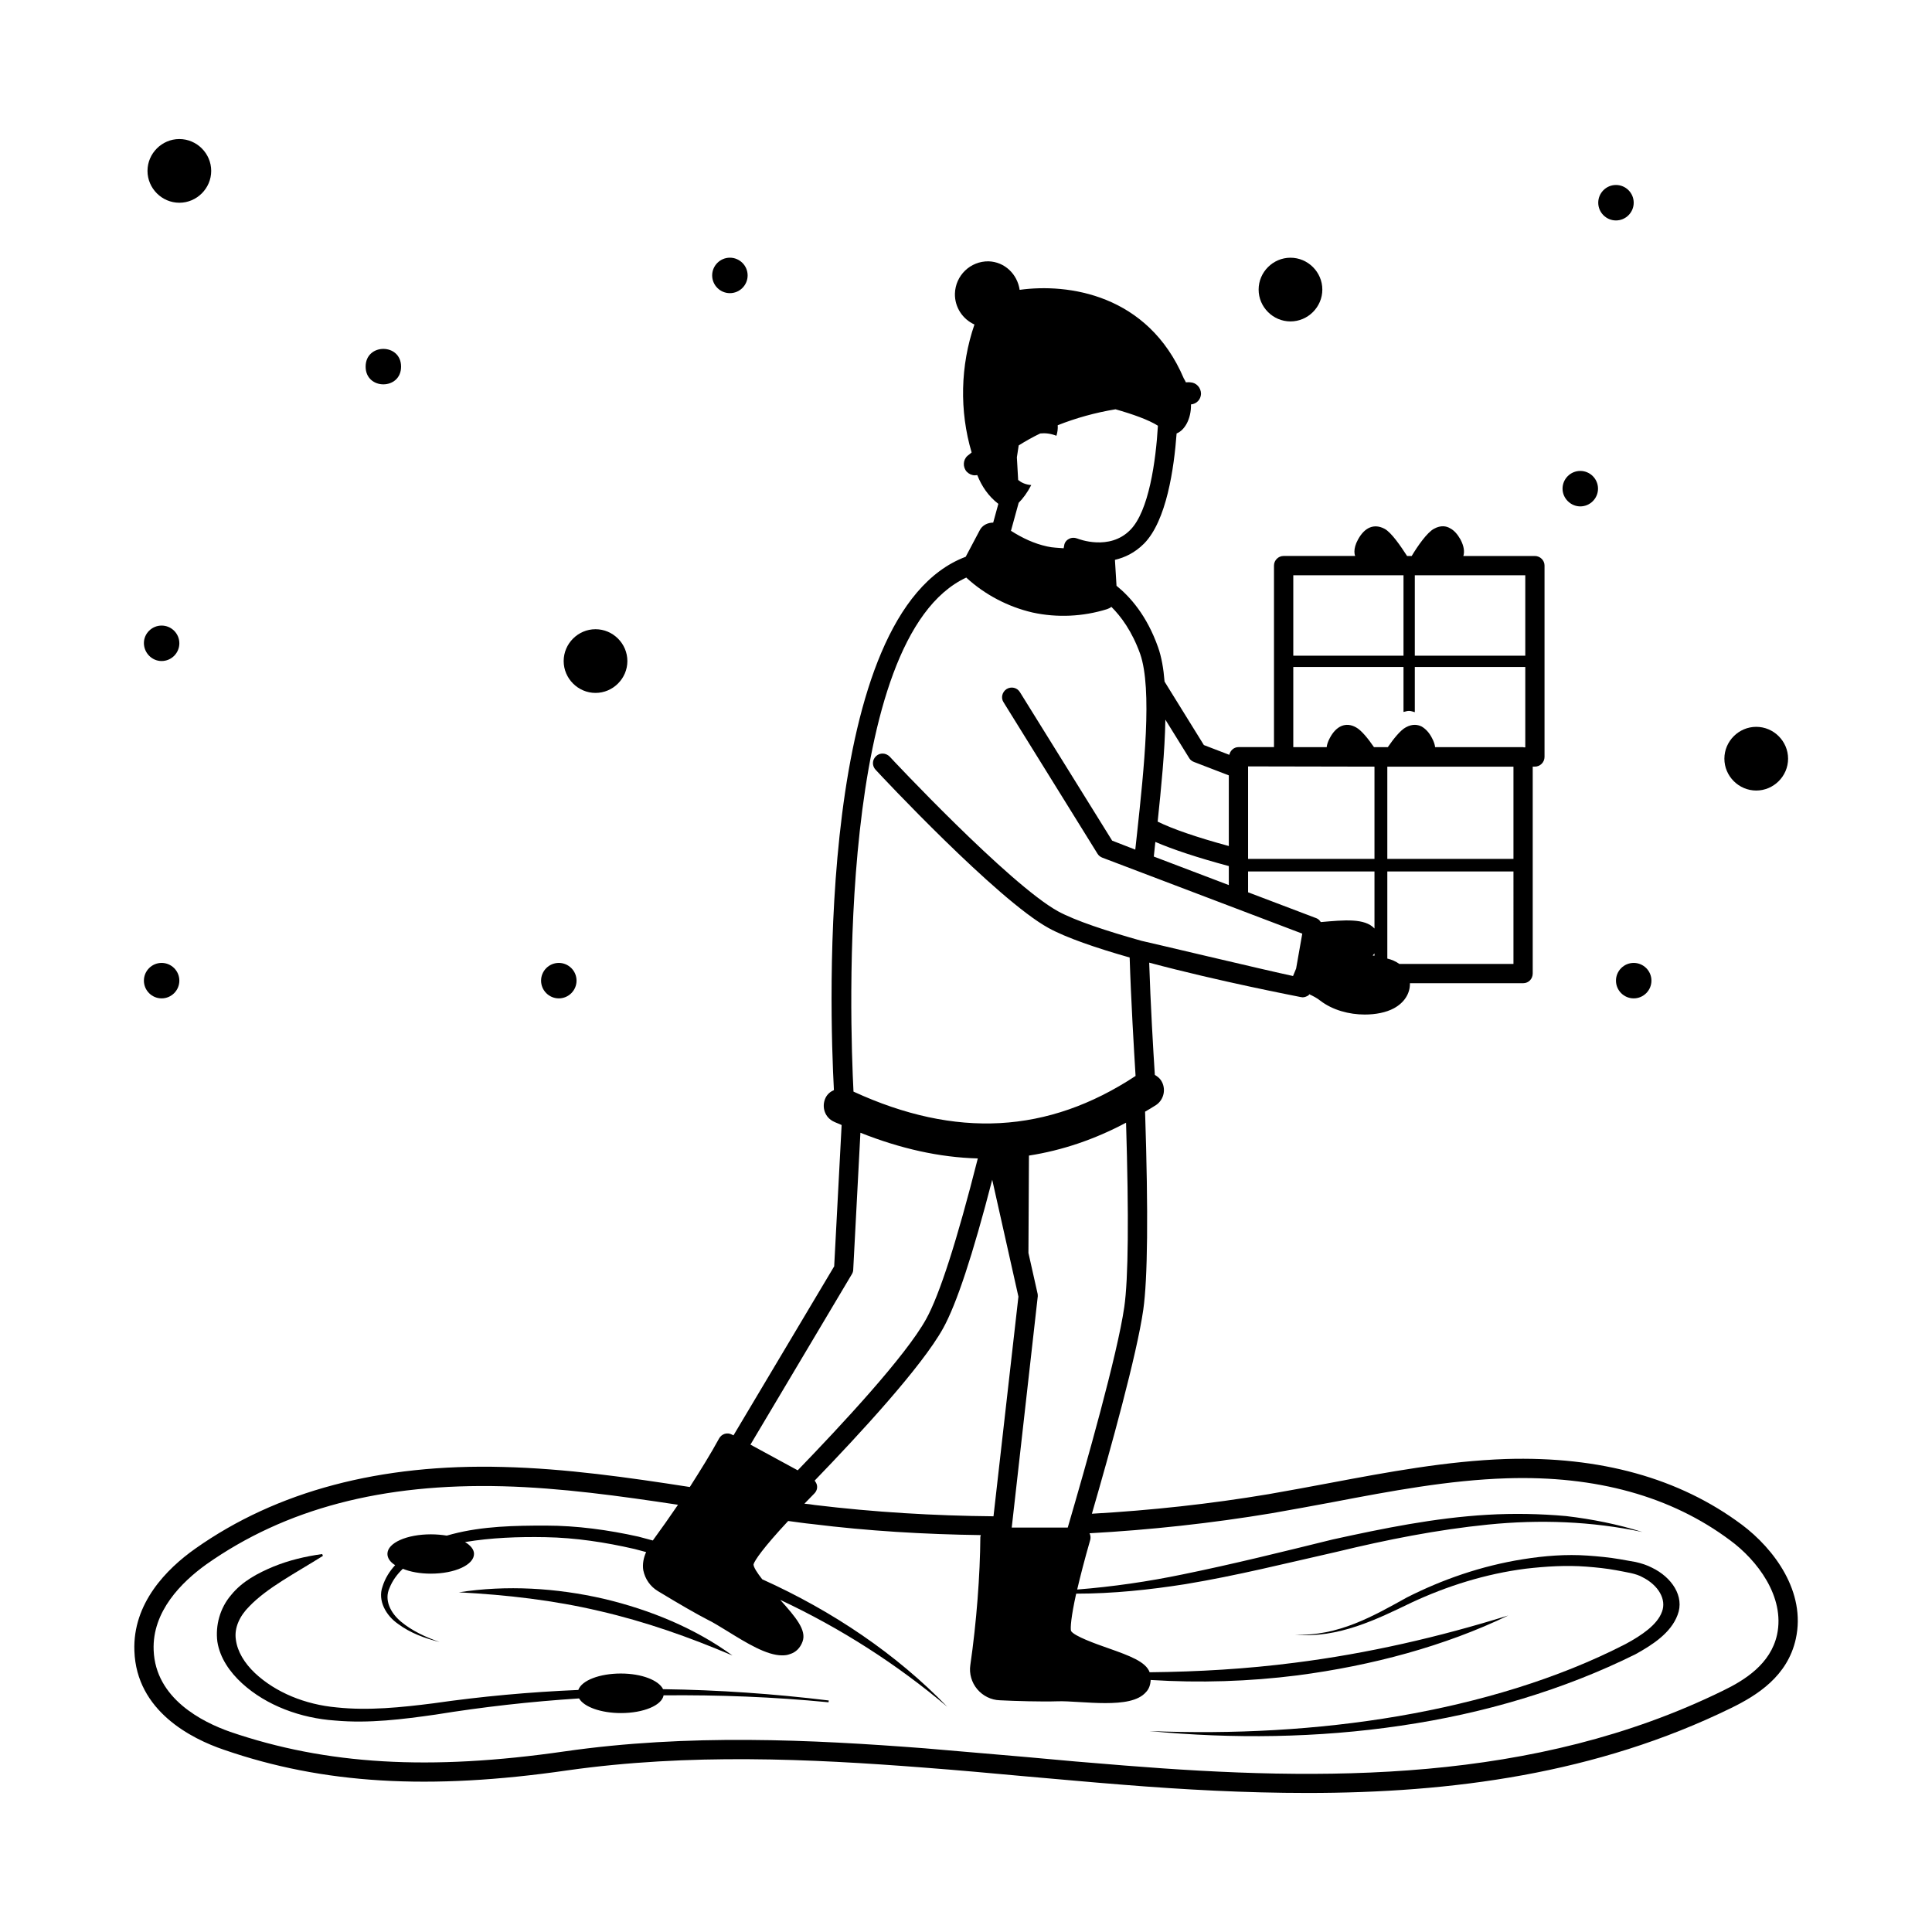 <?xml version="1.0" encoding="UTF-8"?>
<!-- Uploaded to: SVG Find, www.svgrepo.com, Generator: SVG Find Mixer Tools -->
<svg fill="#000000" width="800px" height="800px" version="1.1" viewBox="144 144 512 512" xmlns="http://www.w3.org/2000/svg">
 <g>
  <path d="m605.54 548.01c-16.543-12.324-37.512-18.109-62.43-17.359-15.66 0.543-31.387 3.473-46.566 6.332-5.445 1.02-10.895 2.043-16.406 2.996-15.453 2.586-31.113 4.289-46.773 5.176 4.969-17.156 11.914-42.145 13.617-54.059 1.156-8.168 1.363-25.395 0.477-52.492 0.953-0.543 1.973-1.156 2.926-1.77 2.109-1.43 2.723-4.356 1.293-6.535-0.41-0.613-1.02-1.09-1.633-1.43-0.41-6.262-1.156-18.996-1.496-29.754 18.586 4.969 38.875 8.852 40.168 9.121 0.203 0 0.34 0.066 0.477 0.066 0.543 0 1.02-0.203 1.496-0.477 0.137-0.066 0.203-0.203 0.273-0.34 1.02 0.477 1.973 0.953 2.926 1.703 3.269 2.519 7.691 3.676 11.777 3.676 2.926 0 5.652-0.543 7.691-1.633 2.793-1.496 4.356-3.949 4.289-6.672h30.023c1.43 0 2.519-1.156 2.519-2.586v-54.805h0.543c1.43 0 2.586-1.156 2.586-2.586v-50.723c0-1.363-1.156-2.519-2.586-2.519h-18.926c0.34-1.09 0.203-2.519-0.75-4.356-0.816-1.43-1.703-2.449-2.793-2.996-0.887-0.543-2.383-0.887-4.223 0.137-1.84 0.953-4.426 4.699-5.922 7.215h-1.227c-1.633-2.519-4.152-6.262-5.992-7.215-2.723-1.43-5.242-0.41-7.012 2.859-0.68 1.227-0.953 2.316-0.953 3.199 0 0.41 0.066 0.816 0.203 1.156h-18.996c-1.363 0-2.519 1.156-2.519 2.519v48.133h-9.395c-1.227 0-2.18 0.887-2.449 2.043l-6.738-2.586-10.418-16.816c-0.273-3.473-0.816-6.535-1.703-9.055-2.996-8.512-7.488-13.48-11.031-16.34l-0.41-6.738v-0.137c2.586-0.613 5.242-1.84 7.691-4.289 5.992-6.059 7.965-20.016 8.645-29.207 2.109-0.816 3.879-3.812 3.812-7.691 1.496-0.137 2.586-1.293 2.656-2.793 0-1.633-1.227-2.996-2.859-3.062-0.41-0.066-0.75 0-1.156 0-0.137-0.34-0.34-0.68-0.543-1.02-9.531-22.398-30.773-25.258-43.504-23.488-0.613-4.152-3.949-7.422-8.238-7.559-4.832-0.066-8.781 3.746-8.918 8.578-0.066 3.609 2.043 6.738 5.176 8.168-3.746 10.895-4.016 22.875-0.75 33.906-0.34 0.34-0.75 0.613-1.09 0.887-1.227 1.09-1.293 2.996-0.203 4.223 0.613 0.613 1.363 0.953 2.18 0.953 0.203 0 0.41-0.066 0.613-0.066 1.156 2.926 2.926 5.582 5.582 7.625l-1.363 4.969c-1.43 0-2.926 0.68-3.609 2.109l-3.676 6.945c-39.625 14.91-36.082 119.76-34.926 141.34-0.953 0.41-1.77 1.09-2.246 2.109-1.09 2.383-0.137 5.176 2.246 6.262 0.68 0.34 1.363 0.543 2.043 0.887l-1.973 37.445-26.688 44.797-0.41-0.203c-1.227-0.68-2.723-0.203-3.402 1.02-2.18 4.016-4.902 8.375-7.762 12.867-16.203-2.519-32.883-4.902-49.43-5.309-32.605-0.891-60.043 6.394-81.625 21.645-7.625 5.379-16.613 14.5-16.137 27.098 0.543 15.93 15.113 23.285 23.762 26.211 26.211 9.055 54.328 10.758 91.027 5.445 32.27-4.562 64.336-3.062 94.227-0.75 8.988 0.68 17.973 1.496 26.891 2.316 8.715 0.75 17.359 1.566 26.074 2.246 16.066 1.293 32.477 2.18 48.883 2.18 38.125 0 76.594-5.039 112.34-22.535 6.809-3.336 14.91-8.375 17.09-18.312 2.727-12.395-5.648-23.762-14.363-30.301zm-163.6-57.598c-1.84 12.664-10.078 41.668-14.977 58.414h-14.844l6.875-61.07c0.066-0.273 0-0.543 0-0.816l-2.449-10.895 0.137-25.805c8.781-1.363 17.43-4.289 25.734-8.715 0.75 24.855 0.613 41.398-0.477 48.887zm-82.039 45.957c11.641-12.051 28.391-30.16 34.043-40.371 3.539-6.398 7.828-19.336 13.004-39.352l6.945 30.977-6.606 58.211c-15.727-0.137-31.66-1.09-47.387-2.996-0.887-0.137-1.77-0.273-2.723-0.34 0.887-0.887 1.633-1.703 2.586-2.656 0.613-0.613 0.887-1.363 0.75-2.18-0.07-0.477-0.34-0.883-0.613-1.293zm148.35-139.09c-0.137 0-0.34-0.066-0.477-0.066 0.203-0.203 0.34-0.41 0.477-0.543zm36.832 2.18h-30.23c-0.953-0.68-2.043-1.156-3.199-1.43v-23.078h33.43zm0-27.844h-33.43v-24.441h33.43zm-26.145-75.164h29.277v21.309h-29.277zm-32.203 0h29.207v21.309h-29.207zm0 24.305h29.207v11.914c0.477-0.066 0.887-0.273 1.43-0.273 0.613 0 1.02 0.203 1.566 0.34v-11.984h29.277v21.309h-0.41c-0.066 0-0.066-0.066-0.137-0.066h-23.352c-0.066-0.68-0.34-1.496-0.816-2.383-0.75-1.496-1.703-2.449-2.723-3.062-0.953-0.477-2.383-0.816-4.223 0.203-1.43 0.75-3.269 3.062-4.766 5.242h-3.676c-1.496-2.18-3.336-4.492-4.766-5.242-2.656-1.496-5.242-0.41-6.945 2.859-0.477 0.887-0.75 1.703-0.816 2.383h-8.852zm-11.98 26.348 33.496 0.066v24.441h-33.496zm0 27.848h33.496v15.113c-2.586-2.793-8.035-2.246-14.23-1.703-0.273-0.41-0.613-0.816-1.156-1.02l-18.109-6.875zm-21.922-40.238 6.332 10.211c0.273 0.477 0.75 0.816 1.293 1.02l9.191 3.539v18.723c-8.512-2.316-14.844-4.492-18.859-6.469 0.953-9.117 1.906-18.582 2.043-27.023zm-2.656 32.406c4.562 1.973 11.098 4.152 19.473 6.398v5.039l-19.879-7.559zm-36.355-95.926-0.34-5.992 0.477-3.133 0.066-0.066c1.84-1.156 3.676-2.18 5.652-3.133 1.293-0.137 2.723 0 4.289 0.613 0.273-0.887 0.41-1.84 0.34-2.793 4.832-1.906 9.941-3.336 15.32-4.223 4.562 1.293 8.781 2.793 11.234 4.356-0.543 9.258-2.383 22.672-7.352 27.641-5.516 5.582-13.684 2.383-14.023 2.246-0.75-0.273-1.566-0.273-2.246 0.137-0.68 0.34-1.156 1.02-1.227 1.77l-0.137 0.68c-1.496-0.137-2.926-0.137-4.356-0.477-3.473-0.75-6.606-2.246-9.602-4.152l2.043-7.422c1.156-1.156 2.316-2.723 3.336-4.699-1.57-0.125-2.66-0.672-3.477-1.352zm-13.754 25.871c0.066 0 0.066 0 0.066 0.066 4.902 4.492 11.031 7.691 17.496 9.191 6.535 1.43 13.414 1.09 19.742-0.887 0.41-0.137 0.816-0.34 1.156-0.613 2.519 2.519 5.445 6.398 7.625 12.461 3.269 9.395 1.02 30.5-0.816 47.523l-0.477 4.356-6.129-2.383-24.441-39.352c-0.75-1.227-2.316-1.566-3.539-0.816-1.156 0.75-1.566 2.316-0.816 3.473l24.918 40.168c0.273 0.477 0.75 0.816 1.227 1.02l53.035 20.152-1.633 9.258c-0.273 0.68-0.543 1.293-0.816 1.973-6.809-1.43-39.965-9.328-40.168-9.328-9.191-2.586-17.496-5.309-22.125-7.828-12.938-7.148-44.32-40.645-44.594-40.984-1.02-1.02-2.586-1.09-3.609-0.137-1.09 1.02-1.09 2.586-0.137 3.609 1.293 1.43 32.203 34.449 45.82 41.938 4.699 2.586 12.664 5.309 21.516 7.828 0.34 11.031 1.156 24.715 1.566 31.387-23.215 15.32-47.656 16.613-74.754 4.152-0.953-18.648-4.562-120.23 29.887-136.23zm-30.297 184.57c0.203-0.34 0.34-0.75 0.34-1.156l1.906-36.289c10.621 4.223 20.969 6.535 31.113 6.809-5.516 21.785-10.145 36.152-13.684 42.551-5.445 9.871-22.602 28.254-34.043 40.102l-12.527-6.809zm245.16 95.59c-1.703 7.762-8.578 12.051-14.367 14.844-50.039 24.508-105.8 24.031-158.56 19.812-8.715-0.68-17.359-1.43-26.008-2.246-8.988-0.75-17.973-1.566-26.961-2.316-30.16-2.316-62.637-3.879-95.383 0.816-35.812 5.176-63.18 3.539-88.645-5.176-7.352-2.586-19.812-8.781-20.289-21.648-0.41-10.281 7.422-18.043 13.957-22.738 20.969-14.773 46.637-21.516 78.566-20.695 15.453 0.41 31.113 2.586 46.434 4.902-2.18 3.199-4.426 6.398-6.672 9.465-1.293-0.34-2.519-0.68-3.812-1.02-7.965-1.77-16.273-2.926-24.578-2.926-8.168 0-16.613 0.137-24.715 2.246-0.477 0.137-1.02 0.273-1.496 0.41-1.293-0.203-2.723-0.34-4.223-0.34-6.332 0-11.508 2.246-11.508 5.176 0 1.156 0.75 2.18 2.043 2.996-1.496 1.633-2.656 3.473-3.336 5.652-1.363 3.746 0.953 7.762 4.152 9.941 3.199 2.383 7.082 3.812 10.961 4.766-3.746-1.293-7.352-2.996-10.211-5.379-2.859-2.383-4.492-5.785-3.062-8.918 0.75-1.906 1.973-3.609 3.539-5.106 1.973 0.816 4.562 1.293 7.422 1.293 6.332 0 11.438-2.316 11.438-5.242 0-1.156-0.887-2.246-2.383-3.133 6.945-1.156 14.094-1.43 21.309-1.293 7.965 0.137 15.93 1.363 23.625 3.133 1.02 0.273 2.043 0.543 3.062 0.816-0.68 1.496-1.02 3.199-0.75 4.832 0.477 2.316 1.84 4.289 3.879 5.516 6.059 3.676 10.484 6.195 13.141 7.559 1.43 0.68 3.269 1.84 5.176 2.996 5.176 3.199 10.484 6.469 14.57 6.469 0.75 0 1.43-0.066 2.109-0.34 1.566-0.477 2.723-1.633 3.336-3.336 1.09-2.996-1.77-6.398-5.922-11.031 16.137 7.559 31.047 17.156 44.254 28.32-13.414-13.891-30.297-25.328-49.02-33.77-1.293-1.633-2.316-3.199-2.316-3.949 0.273-1.02 2.586-4.426 9.191-11.508 2.109 0.273 4.289 0.613 6.398 0.816 14.773 1.84 29.754 2.723 44.66 2.926-0.066 0.203-0.137 0.34-0.137 0.543-0.066 10.008-1.02 22.672-2.656 33.906-0.34 2.246 0.34 4.629 1.84 6.398 1.496 1.77 3.676 2.859 5.992 2.926 3.949 0.203 11.098 0.41 15.184 0.273 1.566-0.066 3.676 0.066 5.922 0.203 2.316 0.137 4.629 0.273 6.809 0.273 4.629 0 8.715-0.543 10.758-2.859 0.887-0.887 1.227-2.043 1.293-3.269 12.938 0.816 26.074 0.41 38.941-1.227 19.742-2.586 39.012-7.762 55.828-15.863-18.383 5.719-37.242 10.078-56.645 12.527-12.664 1.633-25.461 2.383-38.398 2.519-1.02-2.793-5.242-4.356-11.031-6.398-3.133-1.09-9.055-3.199-9.805-4.562-0.203-0.75 0-3.676 1.363-9.871 9.734 0 19.402-1.02 28.934-2.519 13.617-2.246 26.891-5.582 40.168-8.578 13.207-3.199 26.551-5.856 40.102-7.215 13.617-1.363 27.367-0.887 40.848 1.973-6.469-2.043-13.277-3.402-20.219-4.223-6.875-0.613-13.891-0.75-20.902-0.34-13.957 0.816-27.574 3.609-40.918 6.535-13.277 3.269-26.414 6.535-39.762 9.258-9.191 1.906-18.52 3.269-27.98 4.016 0.816-3.473 1.906-7.762 3.473-13.207 0.137-0.613 0.066-1.156-0.203-1.703 16.066-0.887 32.34-2.656 48.27-5.309 5.516-0.953 10.961-1.973 16.477-2.996 14.977-2.859 30.5-5.785 45.82-6.262 23.691-0.75 43.574 4.766 59.164 16.406 7.16 5.238 14.648 14.973 12.469 25.051z"/>
  <path d="m581.78 559.45c-1.293-0.68-2.793-1.156-4.289-1.496l-4.223-0.75c-2.793-0.477-5.652-0.75-8.512-0.953-5.719-0.41-11.508 0.066-17.09 0.953-11.164 1.77-21.582 5.445-30.84 10.145-8.852 4.902-18.109 10.281-29.617 9.871 11.438 1.02 21.785-4.152 30.84-8.512 9.328-4.356 19.609-7.625 30.297-8.988 5.309-0.613 10.758-0.953 16.066-0.543 2.656 0.203 5.309 0.477 7.898 0.953 2.656 0.543 5.242 0.816 7.082 1.906 4.016 2.043 6.332 5.785 5.039 9.121-1.227 3.402-5.309 6.195-9.602 8.512-17.973 9.258-38.809 15.453-60.254 19.133-21.516 3.676-43.777 4.832-65.973 3.949 22.059 2.109 44.66 1.84 66.652-1.43 21.992-3.199 43.23-9.531 62.16-18.926 4.562-2.519 9.395-5.652 11.164-10.418 1.914-4.902-1.559-10.012-6.801-12.527z"/>
  <path d="m338.11 582.73c-9.805-7.148-21.719-12.117-34.176-15.047-12.461-2.859-25.668-3.676-38.332-1.703 12.801 0.68 25.191 2.109 37.309 4.969 12.117 2.797 23.691 6.879 35.199 11.781z"/>
  <path d="m308.56 587.5c-5.719 0-10.418 1.84-11.301 4.356-12.867 0.543-25.668 1.703-38.398 3.539-8.578 1.09-17.227 1.973-25.598 1.09-8.375-0.75-16.203-3.949-21.719-9.121-2.723-2.586-4.629-5.652-5.039-8.852-0.477-3.199 1.09-6.332 3.539-8.781 4.832-5.039 12.324-8.852 19.539-13.414l-0.203-0.477c-4.426 0.613-8.781 1.633-12.938 3.336-4.086 1.703-8.238 3.879-11.164 7.488-2.996 3.473-4.223 8.102-3.676 12.391 0.68 4.356 3.336 8.102 6.535 11.031 6.469 5.922 15.59 9.258 24.645 9.871 9.055 0.816 17.973-0.34 26.621-1.566 12.594-2.043 25.328-3.473 38.059-4.289 1.293 2.246 5.785 3.879 11.098 3.879 5.992 0 10.824-2.043 11.301-4.699 14.57-0.137 29.141 0.41 43.707 1.84l0.066-0.477c-14.5-1.77-29.207-2.793-43.914-2.996-1.152-2.379-5.711-4.148-11.16-4.148z"/>
  <path d="m572.25 403.88c0 2.586 2.109 4.699 4.699 4.699 2.586 0 4.699-2.109 4.699-4.699 0-2.586-2.109-4.699-4.699-4.699-2.586 0-4.699 2.113-4.699 4.699z"/>
  <path d="m609.42 353.5c4.629 0 8.441-3.812 8.441-8.441s-3.812-8.441-8.441-8.441c-4.629 0-8.441 3.812-8.441 8.441s3.812 8.441 8.441 8.441z"/>
  <path d="m485.99 229.18c4.629 0 8.441-3.812 8.441-8.441 0-4.629-3.812-8.441-8.441-8.441-4.629 0-8.441 3.812-8.441 8.441-0.004 4.629 3.809 8.441 8.441 8.441z"/>
  <path d="m292.09 408.58c2.586 0 4.699-2.109 4.699-4.699 0-2.586-2.109-4.699-4.699-4.699-2.586 0-4.699 2.109-4.699 4.699 0 2.586 2.109 4.699 4.699 4.699z"/>
  <path d="m562.79 278.2c2.586 0 4.699-2.109 4.699-4.699 0-2.586-2.109-4.699-4.699-4.699-2.586 0-4.699 2.109-4.699 4.699s2.18 4.699 4.699 4.699z"/>
  <path d="m572.25 202.42c2.586 0 4.699-2.109 4.699-4.699 0-2.586-2.109-4.699-4.699-4.699-2.586 0-4.699 2.109-4.699 4.699 0.004 2.59 2.113 4.699 4.699 4.699z"/>
  <path d="m186.83 408.58c2.586 0 4.699-2.109 4.699-4.699 0-2.586-2.109-4.699-4.699-4.699-2.586 0-4.695 2.113-4.695 4.699 0 2.586 2.109 4.699 4.695 4.699z"/>
  <path d="m301.82 327.63c4.629 0 8.441-3.812 8.441-8.441s-3.812-8.441-8.441-8.441c-4.629 0-8.441 3.812-8.441 8.441 0 4.625 3.812 8.441 8.441 8.441z"/>
  <path d="m191.53 197.73c4.629 0 8.441-3.812 8.441-8.441s-3.812-8.441-8.441-8.441-8.441 3.812-8.441 8.441 3.812 8.441 8.441 8.441z"/>
  <path d="m186.83 319.18c2.586 0 4.699-2.109 4.699-4.699 0-2.586-2.109-4.699-4.699-4.699-2.586 0.004-4.695 2.113-4.695 4.633 0 2.59 2.109 4.766 4.695 4.766z"/>
  <path d="m250.29 241.16c0 6.262-9.395 6.262-9.395 0 0-6.266 9.395-6.266 9.395 0"/>
  <path d="m337.43 221.69c2.586 0 4.699-2.109 4.699-4.699 0-2.586-2.109-4.699-4.699-4.699-2.586 0-4.699 2.109-4.699 4.699 0.004 2.59 2.113 4.699 4.699 4.699z"/>
 </g>
</svg>